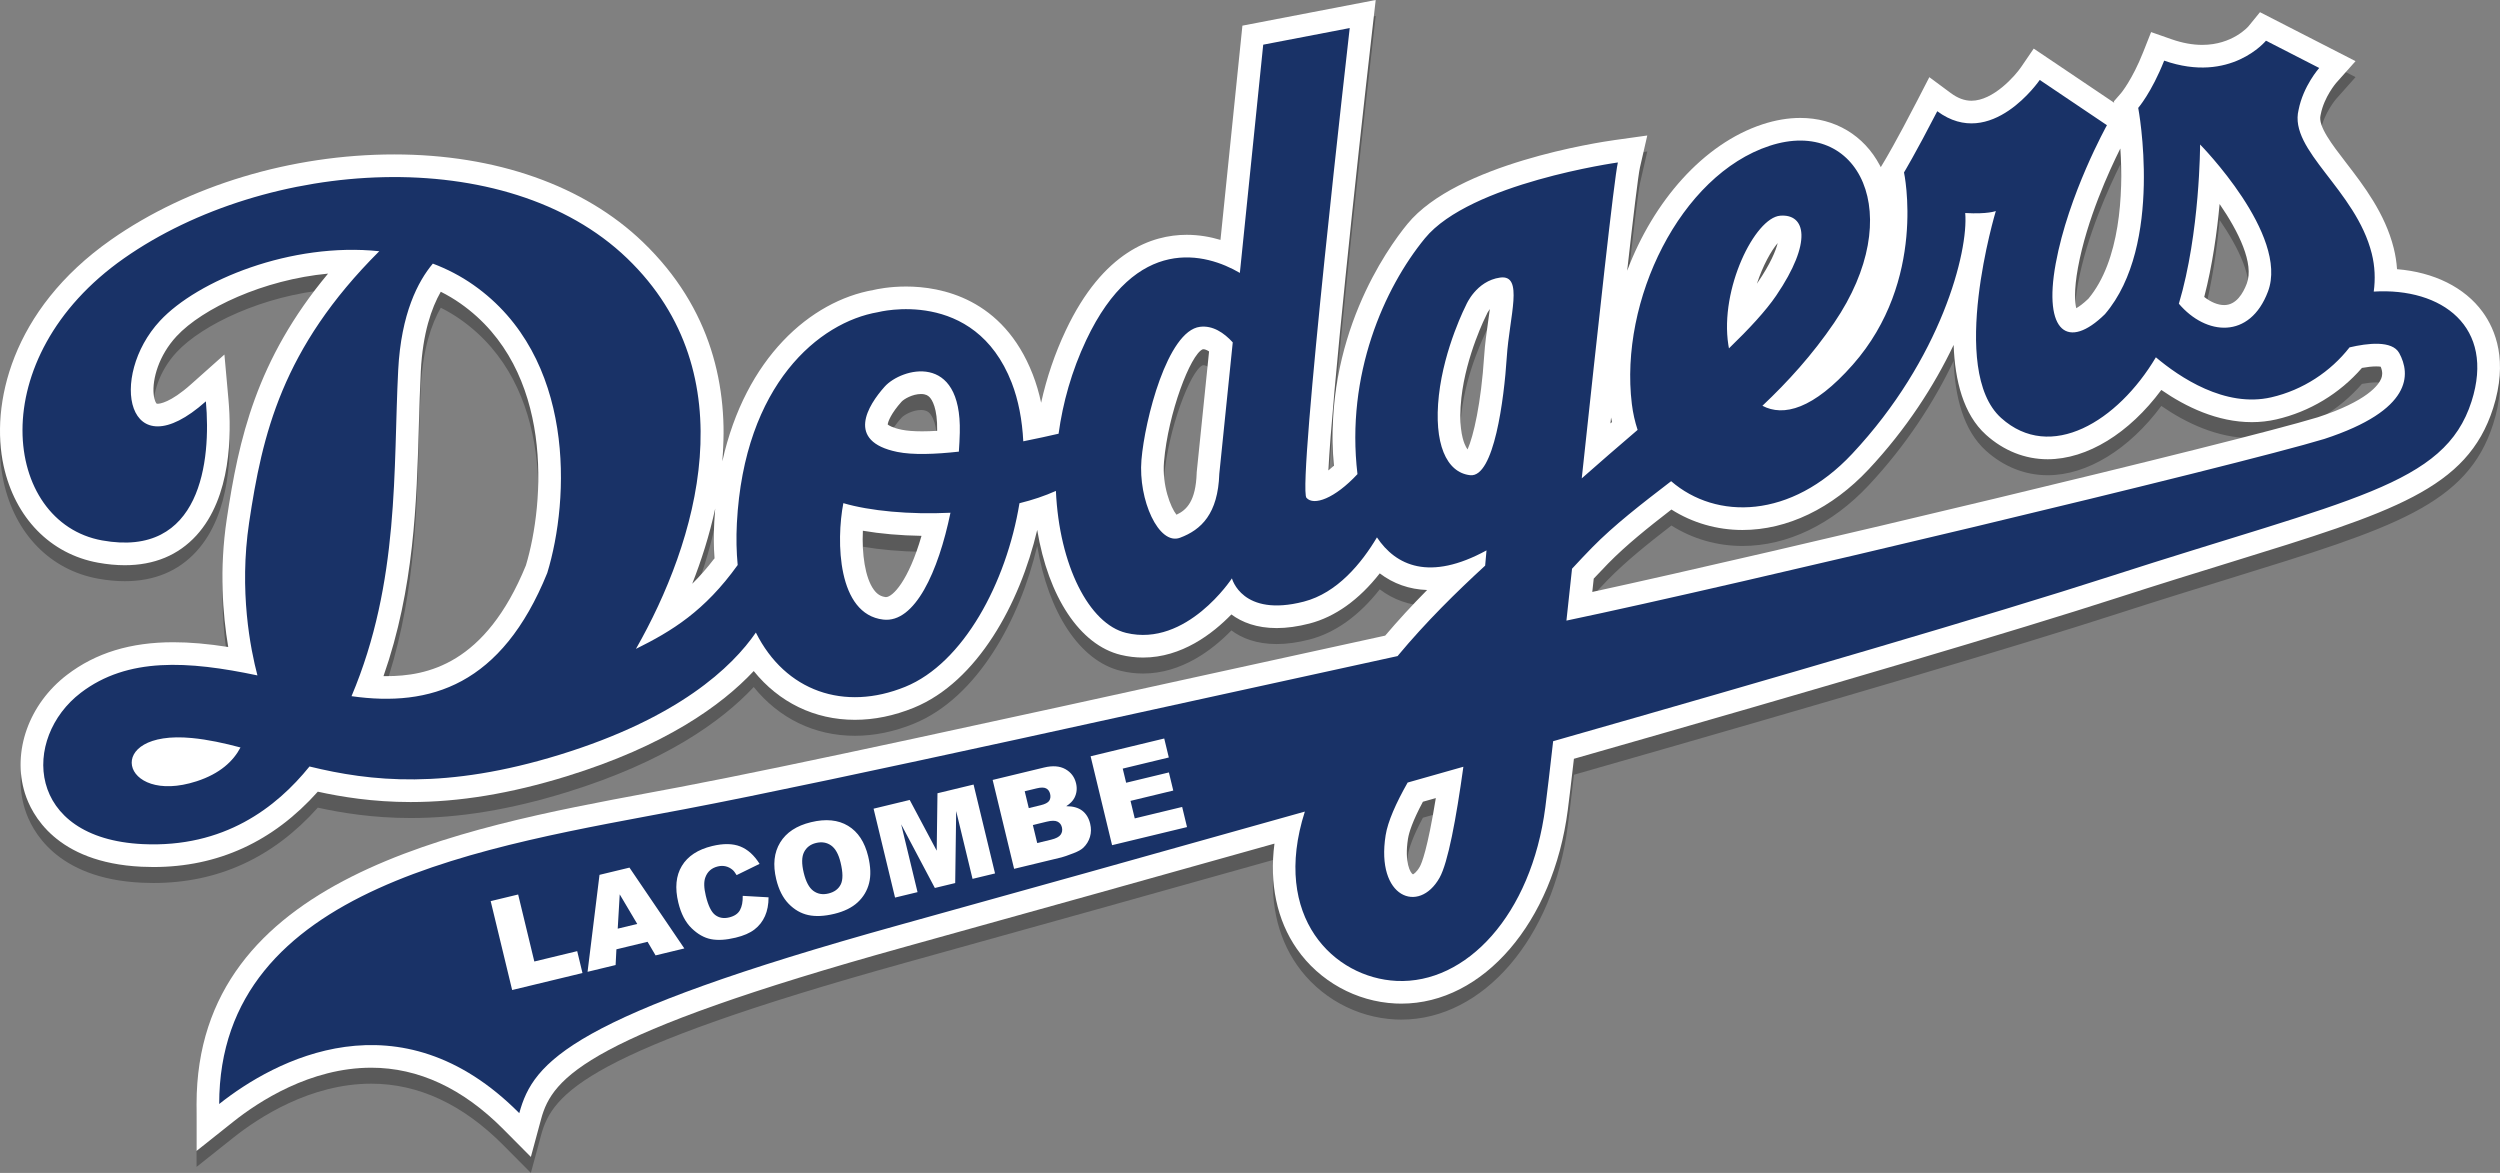 <?xml version="1.0" encoding="utf-8"?>
<!-- Generator: Adobe Illustrator 16.0.0, SVG Export Plug-In . SVG Version: 6.00 Build 0)  -->
<!DOCTYPE svg PUBLIC "-//W3C//DTD SVG 1.1//EN" "http://www.w3.org/Graphics/SVG/1.1/DTD/svg11.dtd">
<svg version="1.1" id="_x3C_Layer_x3E__copy" xmlns="http://www.w3.org/2000/svg" xmlns:xlink="http://www.w3.org/1999/xlink"
	 x="0px" y="0px" width="313.094px" height="146.895px" viewBox="0 0 313.094 146.895" enable-background="new 0 0 313.094 146.895"
	 xml:space="preserve">
<rect x="0" y="0" width="313.094" height="146.895" fill="#808080" stroke="none"/>
<path opacity="0.3" d="M63.024,143.405c-5.067-5.102-10.628-7.688-16.527-7.688c-7.633,0-14.104,4.238-17.281,6.765l-4.599,3.657
	v-5.876c0-28.392,32.825-34.521,56.793-38.995c1.274-0.238,2.532-0.473,3.766-0.707c14.096-2.675,41.726-8.743,66.104-14.098
	c7.979-1.752,15.58-3.422,22.2-4.86c1.614-1.899,3.327-3.767,5.249-5.712c-2.226-0.078-4.228-0.787-5.931-2.084
	c-2.592,3.305-5.592,5.455-8.805,6.284c-1.461,0.377-2.843,0.568-4.106,0.568c-2.502,0-4.351-0.725-5.671-1.708
	c-2.337,2.408-6.215,5.4-11.061,5.4c-0.932,0-1.869-0.112-2.786-0.334c-5.143-1.242-9.089-7.308-10.471-15.653
	c-2.153,9.199-7.488,19.025-15.46,22.273c-2.461,1.003-4.941,1.511-7.37,1.511c-5.057,0-9.508-2.184-12.672-6.108
	c-4.067,4.343-11.153,9.391-23.442,13.182c-7.032,2.169-13.423,3.224-19.536,3.224c-4.738,0-8.705-0.659-11.617-1.299
	c-5.591,6.263-12.508,9.436-20.585,9.436c-0.486,0-0.981-0.012-1.482-0.036c-10.759-0.515-13.805-6.612-14.615-9.211
	c-1.625-5.212,0.496-11.17,5.279-14.824c3.593-2.746,7.948-4.08,13.312-4.08c2.056,0,4.297,0.192,6.872,0.596
	c-0.688-4.089-1.127-9.72-0.183-16.017c1.501-10.006,3.672-19.919,12.686-30.744c-8.075,0.753-15.73,4.351-18.972,7.843
	c-2.234,2.406-3.052,5.375-2.871,7.249c0.079,0.82,0.321,1.152,0.381,1.196l0,0c0.003,0,0.047,0.01,0.126,0.01
	c0.24,0,1.568-0.117,4.151-2.418l4.205-3.746l0.504,5.608c0.387,4.304,0.379,12.243-4.017,17.052
	c-2.26,2.472-5.278,3.726-8.97,3.726c-1.057,0-2.181-0.106-3.342-0.317C6.304,71.386,1.883,66.853,0.454,60.343
	c-1.657-7.551,0.872-19.499,13.454-28.318c9.688-6.79,22.613-10.685,35.461-10.685c12.723,0,23.779,3.893,31.131,10.962
	c8.66,8.327,10.758,18.26,9.968,27.464c2.888-12.963,11.063-20.06,18.903-21.447c0.478-0.113,2.024-0.436,4.103-0.436
	c4.327,0,12.142,1.432,15.87,11.019c0.429,1.104,0.778,2.285,1.044,3.538c0.691-3.141,1.724-6.174,3.083-9.054
	c4.675-9.902,10.815-11.98,15.144-11.98c1.536,0,2.964,0.257,4.235,0.638l2.746-26.833L172.29,2l-0.438,3.835
	c-2.052,17.922-5.031,45.929-5.489,55.08c0.213-0.169,0.442-0.364,0.687-0.588c-1.373-15.957,6.656-27.159,9.211-30.277
	c6.189-7.556,23.96-10.231,25.967-10.511l4.073-0.569l-0.919,4.009c-0.213,0.933-0.839,6.173-1.599,12.922
	c3.277-8.671,9.531-15.895,16.951-18.332c1.615-0.53,3.207-0.799,4.729-0.799c4.336,0,7.969,2.167,9.967,5.945
	c0.038,0.073,0.076,0.147,0.114,0.221l0.484-0.81c0.014-0.023,1.414-2.345,4.07-7.497l1.528-2.963l2.679,1.984
	c0.877,0.65,1.726,0.966,2.594,0.966c2.729,0,5.468-3.112,6.211-4.203l1.588-2.327l10.081,6.788l-0.035-0.187l0.902-1.037
	c0,0,1.401-1.683,2.753-5.099l1.002-2.532l2.57,0.9c1.333,0.466,2.623,0.703,3.833,0.703c3.786,0,5.765-2.296,5.784-2.32
	l1.449-1.776l11.965,6.132l-2.433,2.736c-0.004,0.005-1.499,1.746-1.92,3.908l-0.029,0.135c-0.333,1.354,1.392,3.596,3.218,5.969
	c2.164,2.811,4.857,6.31,5.946,10.667c0.216,0.866,0.354,1.747,0.416,2.639c4.623,0.375,8.469,2.276,10.711,5.345
	c1.643,2.247,3.205,6.165,1.323,12.065c-3.231,10.136-12.521,13.004-32.873,19.29c-4.184,1.292-8.925,2.756-14.205,4.463
	c-12.701,4.104-35.589,10.884-68.041,20.154c-0.319,2.789-0.578,4.946-0.77,6.429c-1.82,14.042-10.587,24.234-20.843,24.234
	c0,0,0.001,0,0,0c-0.245,0-0.491-0.006-0.738-0.018c-4.92-0.234-9.534-2.79-12.344-6.835c-2.507-3.609-3.459-8.178-2.808-13.187
	c-14.466,4.069-29.996,8.409-46.237,12.922c-39.771,11.052-44.184,16.308-45.605,21.57l-1.283,4.747L63.024,143.405z
	 M178.201,102.409c-1.313,2.455-1.744,3.863-1.867,4.634c-0.471,2.95,0.305,4.321,0.624,4.461c0.034-0.018,0.432-0.211,0.857-0.966
	c0.225-0.397,0.95-2.101,2.003-8.587L178.201,102.409z M48.374,86.679c5.08,0,12.412-1.44,17.487-13.864
	c2.35-7.798,3.623-24.521-8.203-32.814c-0.772-0.542-1.593-1.031-2.456-1.463c-1.162,2.03-2.258,5.175-2.502,9.954
	c-0.113,2.207-0.177,4.452-0.246,6.828c-0.274,9.607-0.583,20.371-4.425,31.356C48.145,86.678,48.26,86.679,48.374,86.679z
	 M108.064,68.469c-0.135,2.865,0.266,5.876,1.372,7.386c0.421,0.575,0.873,0.852,1.508,0.926c0,0,0.001,0,0.002,0
	c0.841,0,2.829-2.01,4.462-7.673C112.77,69.065,110.266,68.846,108.064,68.469z M199.414,76.133
	c23.22-5.047,80.506-18.723,90.858-21.874c6.245-2.047,7.64-4.076,7.947-4.853c0.119-0.302,0.229-0.77-0.066-1.479
	c-0.126-0.02-0.311-0.038-0.569-0.038c-0.495,0-1.1,0.064-1.779,0.188c-2.795,3.219-6.565,5.493-10.724,6.448
	c-0.994,0.229-2.027,0.344-3.071,0.344c-4.308,0-8.268-1.913-11.332-4.031c-4.017,5.417-9.281,8.678-14.234,8.678
	c-2.824,0-5.494-1.059-7.722-3.063c-2.84-2.556-3.893-6.795-4.053-11.255c-2.417,5.082-5.913,10.533-10.648,15.586
	c-4.587,4.896-10.197,7.591-15.798,7.591c-3.192,0-6.278-0.897-8.898-2.562c-2.933,2.266-5.672,4.46-7.932,6.766
	c-0.557,0.569-1.16,1.201-1.798,1.885L199.414,76.133z M89.57,65.691c-0.722,3.365-1.75,6.55-2.878,9.419
	c0.926-0.911,1.853-1.958,2.784-3.181c-0.096-1.489-0.103-3.021-0.021-4.566C89.484,66.799,89.523,66.24,89.57,65.691z
	 M150.631,45.743c-1.531,0.625-4.349,8.027-4.854,14.088c-0.248,2.974,0.828,5.722,1.562,6.632c1.278-0.595,2.414-1.704,2.53-5.212
	l0.003-0.098l1.549-15.138c-0.272-0.18-0.516-0.278-0.709-0.278L150.631,45.743z M186.583,40.702
	c-0.228,0.31-0.346,0.562-0.349,0.568l-0.044,0.106l-0.053,0.103c-0.023,0.046-2.521,4.97-3.118,10.346
	c-0.361,3.253,0.093,5.002,0.396,5.754c0.128,0.32,0.258,0.546,0.38,0.708c0.732-1.645,1.692-5.736,2.078-11.707
	c0.098-1.503,0.309-2.991,0.495-4.304C186.438,41.788,186.517,41.235,186.583,40.702z M111.176,55.164
	c0.133,0.11,0.587,0.415,1.762,0.655c0.647,0.133,1.503,0.2,2.542,0.2c0.577,0,1.208-0.021,1.89-0.063
	c0.045-2.871-0.652-3.905-0.958-4.219c-0.178-0.182-0.46-0.391-1.071-0.391c-1.048,0-2.13,0.623-2.442,0.972
	C111.62,53.75,111.202,54.796,111.176,55.164z M201.686,55.028c0.066-0.057,0.132-0.114,0.198-0.171
	c-0.042-0.19-0.081-0.38-0.118-0.571C201.739,54.535,201.712,54.781,201.686,55.028z M265.547,20.594
	c-1.389,2.779-4.207,8.913-5.307,14.928c-0.527,2.885-0.376,4.391-0.215,5.078c0.343-0.194,0.86-0.556,1.518-1.19
	C265.51,34.672,265.934,26.309,265.547,20.594z M276.053,39.19c0.823,0.649,1.705,1.016,2.501,1.016c1.5,0,2.366-1.464,2.828-2.692
	c0.938-2.492-1.011-6.487-3.404-9.963C277.661,30.993,277.089,35.194,276.053,39.19z M222.635,32.441
	c-0.821,0.961-1.866,2.838-2.604,5.089c0.025-0.037,0.051-0.074,0.076-0.111C221.759,34.988,222.396,33.388,222.635,32.441z"/>
<path fill="#FFFFFF" d="M63.024,141.405c-5.067-5.102-10.628-7.688-16.527-7.688c-7.633,0-14.104,4.238-17.281,6.765l-4.599,3.657
	v-5.876c0-28.392,32.825-34.521,56.793-38.995c1.274-0.238,2.532-0.473,3.766-0.707c14.096-2.675,41.726-8.743,66.104-14.098
	c7.979-1.752,15.58-3.422,22.2-4.86c1.614-1.899,3.327-3.767,5.249-5.712c-2.226-0.078-4.228-0.787-5.931-2.084
	c-2.592,3.305-5.592,5.455-8.805,6.284c-1.461,0.377-2.843,0.568-4.106,0.568c-2.502,0-4.351-0.725-5.671-1.708
	c-2.337,2.408-6.215,5.4-11.061,5.4c-0.932,0-1.869-0.112-2.786-0.334c-5.143-1.242-9.089-7.308-10.471-15.653
	c-2.153,9.199-7.488,19.025-15.46,22.273c-2.461,1.003-4.941,1.511-7.37,1.511c-5.057,0-9.508-2.184-12.672-6.108
	c-4.067,4.343-11.153,9.391-23.442,13.182c-7.032,2.169-13.423,3.224-19.536,3.224c-4.738,0-8.705-0.659-11.617-1.299
	c-5.591,6.263-12.508,9.436-20.585,9.436c-0.486,0-0.981-0.012-1.482-0.036c-10.759-0.515-13.805-6.612-14.615-9.211
	c-1.625-5.212,0.496-11.17,5.279-14.824c3.593-2.746,7.948-4.08,13.312-4.08c2.056,0,4.297,0.192,6.872,0.596
	c-0.688-4.089-1.127-9.72-0.183-16.017c1.501-10.006,3.672-19.919,12.686-30.744c-8.075,0.753-15.73,4.351-18.972,7.843
	c-2.234,2.406-3.052,5.375-2.871,7.249c0.079,0.82,0.321,1.152,0.381,1.196l0,0c0.003,0,0.047,0.01,0.126,0.01
	c0.24,0,1.568-0.117,4.151-2.418l4.205-3.746l0.504,5.608c0.387,4.304,0.379,12.243-4.017,17.052
	c-2.26,2.472-5.278,3.726-8.97,3.726c-1.057,0-2.181-0.106-3.342-0.317C6.304,69.386,1.883,64.853,0.454,58.343
	c-1.657-7.551,0.872-19.499,13.454-28.318c9.688-6.79,22.613-10.685,35.461-10.685c12.723,0,23.779,3.893,31.131,10.962
	c8.66,8.327,10.758,18.26,9.968,27.464c2.888-12.963,11.063-20.06,18.903-21.447c0.478-0.113,2.024-0.436,4.103-0.436
	c4.327,0,12.142,1.432,15.87,11.019c0.429,1.104,0.778,2.285,1.044,3.538c0.691-3.141,1.724-6.174,3.083-9.054
	c4.675-9.902,10.815-11.98,15.144-11.98c1.536,0,2.964,0.257,4.235,0.638l2.746-26.833L172.29,0l-0.438,3.835
	c-2.052,17.922-5.031,45.929-5.489,55.08c0.213-0.169,0.442-0.364,0.687-0.588c-1.373-15.957,6.656-27.159,9.211-30.277
	c6.189-7.556,23.96-10.231,25.967-10.511l4.073-0.569l-0.919,4.009c-0.213,0.933-0.839,6.173-1.599,12.922
	c3.277-8.671,9.531-15.895,16.951-18.332c1.615-0.53,3.207-0.799,4.729-0.799c4.336,0,7.969,2.167,9.967,5.945
	c0.038,0.073,0.076,0.147,0.114,0.221l0.484-0.81c0.014-0.023,1.414-2.345,4.07-7.497l1.528-2.963l2.679,1.984
	c0.877,0.65,1.726,0.966,2.594,0.966c2.729,0,5.468-3.112,6.211-4.203l1.588-2.327l10.081,6.788l-0.035-0.187l0.902-1.037
	c0,0,1.401-1.683,2.753-5.099l1.002-2.532l2.57,0.9c1.333,0.466,2.623,0.703,3.833,0.703c3.786,0,5.765-2.296,5.784-2.32
	l1.449-1.776l11.965,6.132l-2.433,2.736c-0.004,0.005-1.499,1.746-1.92,3.908l-0.029,0.135c-0.333,1.354,1.392,3.596,3.218,5.969
	c2.164,2.811,4.857,6.31,5.946,10.667c0.216,0.866,0.354,1.747,0.416,2.639c4.623,0.375,8.469,2.276,10.711,5.345
	c1.643,2.247,3.205,6.165,1.323,12.065c-3.231,10.135-12.521,13.004-32.873,19.29c-4.184,1.292-8.925,2.756-14.205,4.463
	c-12.701,4.104-35.589,10.884-68.041,20.154c-0.319,2.789-0.578,4.946-0.77,6.429c-1.82,14.042-10.587,24.234-20.843,24.234
	c0,0,0.001,0,0,0c-0.245,0-0.491-0.006-0.738-0.018c-4.92-0.234-9.534-2.79-12.344-6.835c-2.507-3.609-3.459-8.178-2.808-13.187
	c-14.466,4.069-29.996,8.409-46.237,12.922c-39.771,11.052-44.184,16.308-45.605,21.57l-1.283,4.747L63.024,141.405z
	 M178.201,100.409c-1.313,2.455-1.744,3.863-1.867,4.634c-0.471,2.95,0.305,4.321,0.624,4.461c0.034-0.018,0.432-0.211,0.857-0.966
	c0.225-0.397,0.95-2.101,2.003-8.587L178.201,100.409z M48.374,84.679c5.08,0,12.412-1.44,17.487-13.864
	c2.35-7.798,3.623-24.521-8.203-32.814c-0.772-0.542-1.593-1.031-2.456-1.463c-1.162,2.03-2.258,5.175-2.502,9.954
	c-0.113,2.207-0.177,4.452-0.246,6.828c-0.274,9.607-0.583,20.371-4.425,31.356C48.145,84.678,48.26,84.679,48.374,84.679z
	 M108.064,66.469c-0.135,2.865,0.266,5.876,1.372,7.386c0.421,0.575,0.873,0.852,1.508,0.926c0,0,0.001,0,0.002,0
	c0.841,0,2.829-2.01,4.462-7.673C112.77,67.065,110.266,66.846,108.064,66.469z M199.414,74.133
	c23.22-5.047,80.506-18.723,90.858-21.874c6.245-2.047,7.64-4.076,7.947-4.853c0.119-0.302,0.229-0.77-0.066-1.479
	c-0.126-0.02-0.311-0.038-0.569-0.038c-0.495,0-1.1,0.064-1.779,0.188c-2.795,3.219-6.565,5.493-10.724,6.448
	c-0.994,0.229-2.027,0.344-3.071,0.344c-4.308,0-8.268-1.913-11.332-4.031c-4.017,5.417-9.281,8.678-14.234,8.678
	c-2.824,0-5.494-1.059-7.722-3.063c-2.84-2.556-3.893-6.795-4.053-11.255c-2.417,5.082-5.913,10.533-10.648,15.586
	c-4.587,4.896-10.197,7.591-15.798,7.591c-3.192,0-6.278-0.897-8.898-2.562c-2.933,2.266-5.672,4.46-7.932,6.766
	c-0.557,0.569-1.16,1.201-1.798,1.885L199.414,74.133z M89.57,63.691c-0.722,3.365-1.75,6.55-2.878,9.419
	c0.926-0.911,1.853-1.958,2.784-3.181c-0.096-1.489-0.103-3.021-0.021-4.566C89.484,64.799,89.523,64.24,89.57,63.691z
	 M150.631,43.743c-1.531,0.625-4.349,8.027-4.854,14.088c-0.248,2.974,0.828,5.722,1.562,6.632c1.278-0.595,2.414-1.704,2.53-5.212
	l0.003-0.098l1.549-15.138c-0.272-0.18-0.516-0.278-0.709-0.278L150.631,43.743z M186.583,38.702
	c-0.228,0.31-0.346,0.562-0.349,0.568l-0.044,0.106l-0.053,0.103c-0.023,0.046-2.521,4.97-3.118,10.346
	c-0.361,3.253,0.093,5.002,0.396,5.754c0.128,0.32,0.258,0.546,0.38,0.708c0.732-1.645,1.692-5.736,2.078-11.707
	c0.098-1.503,0.309-2.991,0.495-4.304C186.438,39.788,186.517,39.235,186.583,38.702z M111.176,53.164
	c0.133,0.11,0.587,0.415,1.762,0.655c0.647,0.133,1.503,0.2,2.542,0.2c0.577,0,1.208-0.021,1.89-0.063
	c0.045-2.871-0.652-3.905-0.958-4.219c-0.178-0.182-0.46-0.391-1.071-0.391c-1.048,0-2.13,0.623-2.442,0.972
	C111.62,51.75,111.202,52.796,111.176,53.164z M201.686,53.028c0.066-0.057,0.132-0.114,0.198-0.171
	c-0.042-0.19-0.081-0.38-0.118-0.571C201.739,52.535,201.712,52.781,201.686,53.028z M265.547,18.594
	c-1.389,2.779-4.207,8.913-5.307,14.928c-0.527,2.885-0.376,4.391-0.215,5.078c0.343-0.194,0.86-0.556,1.518-1.19
	C265.51,32.672,265.934,24.309,265.547,18.594z M276.053,37.19c0.823,0.649,1.705,1.016,2.501,1.016c1.5,0,2.366-1.464,2.828-2.692
	c0.938-2.492-1.011-6.487-3.404-9.963C277.661,28.993,277.089,33.194,276.053,37.19z M222.635,30.441
	c-0.821,0.961-1.866,2.838-2.604,5.089c0.025-0.037,0.051-0.074,0.076-0.111C221.759,32.988,222.396,31.388,222.635,30.441z"/>
<path fill="#193267" d="M104.087,105.885c-0.539-0.382-1.172-0.485-1.895-0.311c-0.694,0.168-1.191,0.548-1.493,1.14
	c-0.302,0.593-0.316,1.456-0.042,2.591c0.271,1.123,0.675,1.881,1.212,2.271c0.536,0.39,1.163,0.499,1.882,0.325
	c0.739-0.178,1.254-0.557,1.543-1.136c0.288-0.579,0.282-1.491-0.019-2.736C105.023,106.98,104.626,106.266,104.087,105.885z"/>
<polygon fill="#193267" points="77.362,116.303 79.807,115.713 77.612,112.008 "/>
<path fill="#193267" d="M132.437,102.897c-0.289-0.143-0.734-0.141-1.337,0.005l-1.746,0.422l0.544,2.256l1.754-0.424
	c0.593-0.144,0.985-0.35,1.178-0.617c0.192-0.27,0.245-0.581,0.16-0.936C132.91,103.274,132.726,103.039,132.437,102.897z"/>
<path fill="#193267" d="M131.392,100.297c0.164-0.236,0.205-0.528,0.121-0.878c-0.078-0.323-0.245-0.552-0.498-0.683
	c-0.255-0.132-0.643-0.135-1.164-0.009l-1.519,0.366l0.51,2.111l1.495-0.361C130.875,100.715,131.226,100.532,131.392,100.297z"/>
<path fill="#193267" d="M297.282,36.518c0.21-1.556,0.152-3.156-0.247-4.755c-2-8-10.417-12.917-9.167-18
	c0.584-3,2.584-5.25,2.584-5.25l-6.667-3.417c0,0-4.417,5.417-12.75,2.5c-1.583,4-3.25,5.917-3.25,5.917s3.25,17.167-4.167,25.833
	c-4.583,4.5-7.75,2.333-6.166-6.333c1.583-8.667,6.416-17.333,6.416-17.333l-8.416-5.667c0,0-6.084,8.917-12.834,3.917
	c-2.75,5.333-4.166,7.667-4.166,7.667s2.916,13.5-6.417,24.083c-4.931,5.591-8.698,6.528-11.315,5.138
	c3.178-2.998,6.252-6.379,8.982-10.388c9.25-13.583,3.083-25.833-8.084-22.167c-11.166,3.667-18.833,19.333-17.25,32.333
	c0.14,1.146,0.388,2.227,0.722,3.244c-2.42,2.079-4.807,4.127-6.996,6.07c2.043-19.004,4.043-37.462,4.524-39.564
	c0,0-18.5,2.583-24.166,9.5c-5.108,6.235-9.924,17.08-8.446,29.533c-2.851,3.062-5.479,4.005-6.388,2.967
	c-1.166-1.333,5.417-58.833,5.417-58.833l-10.833,2.083l-2.925,28.584c-4.252-2.494-12.973-4.864-19.242,8.416
	c-1.831,3.877-2.933,7.864-3.46,11.72c-1.197,0.277-2.723,0.615-4.422,0.953c-0.135-2.654-0.602-5.155-1.451-7.339
	c-4.667-12-16.75-8.833-16.75-8.833c-7.333,1.25-16.75,9-17.667,26.417c-0.098,1.864-0.055,3.61,0.101,5.248
	c-4.14,5.776-8.243,8.275-12.741,10.502c7.609-13.333,14.057-34.333-1.109-48.917s-45.167-12.5-63,0S0.369,65.43,12.785,67.68
	s13.667-10,13-17.417c-9.917,8.833-12.25-3.083-5.75-10.083c4.71-5.073,16.464-9.877,27.463-8.717
	C35.272,43.651,32.846,54.467,31.202,65.43c-1.287,8.583,0.175,15.889,1.039,19.158c-8.678-1.831-16.261-2.303-22.122,2.175
	c-7.417,5.667-6.917,18.25,7.75,18.952c10.176,0.486,16.739-4.573,20.892-9.722c7.617,1.87,17.062,2.93,31.358-1.48
	c14.863-4.585,21.564-10.963,24.544-15.294c3.688,7.372,11.08,9.9,18.706,6.794c7.28-2.966,12.67-13.016,14.307-22.991
	c1.641-0.403,3.178-0.919,4.563-1.541c0.416,9.302,4.149,16.659,8.796,17.782c7.583,1.833,13.25-6.833,13.25-6.833
	s1.25,4.916,9,2.916c4.201-1.084,7.249-4.836,9.161-8.046c2.359,3.54,6.583,5.53,13.72,1.63c-0.051,0.582-0.107,1.224-0.168,1.907
	c-3.606,3.314-7.388,7.023-10.972,11.33c-26.691,5.795-70.32,15.572-89.322,19.179c-24.586,4.667-58.253,9.5-58.253,36.917
	c6.917-5.5,22.583-13.958,37.583,1.146c1.75-6.479,6.5-12.146,47.583-23.563c13.675-3.8,31.711-8.829,50.799-14.206
	c-4.235,13.266,3.691,20.834,11.483,21.206c8.717,0.417,16.884-8.25,18.634-21.75c0.244-1.885,0.58-4.741,0.979-8.27
	c28.287-8.072,55.029-15.882,69.771-20.646c30.167-9.75,41.875-11.333,45.25-21.917C312.513,40.925,305.823,36.002,297.282,36.518z
	 M24.619,97.846c-9.54,3.098-11.833-6.5-0.583-5.416c2.03,0.195,4.028,0.637,6.083,1.182C29.219,95.324,27.556,96.893,24.619,97.846
	z M68.535,71.763C62.837,85.828,53.892,88.59,44.024,87.188c6.065-14.35,5.213-28.53,5.845-40.841
	c0.363-7.087,2.484-11.124,4.339-13.333c1.776,0.669,3.481,1.547,5.077,2.667C72.119,44.68,71.369,62.513,68.535,71.763z
	 M110.619,77.596c-5.75-0.666-5.917-9.833-5-14.583c3.301,0.974,8.299,1.451,13.415,1.202
	C117.509,71.6,114.578,78.055,110.619,77.596z M120.202,54.18c-0.019,0.774-0.06,1.572-0.117,2.382
	c-2.982,0.332-5.785,0.431-7.716,0.035c-6.5-1.333-3.667-5.833-1.583-8.167C112.869,46.096,120.452,44.013,120.202,54.18z
	 M152.702,59.346c-0.167,5-2.25,7-4.917,8s-5.25-4.75-4.833-9.75c0.417-5,3.25-16.167,7.333-16.667
	c1.603-0.197,2.996,0.741,4.102,1.948L152.702,59.346z M64.14,123.988l-2.688-11.134l3.44-0.83l2.026,8.392l5.369-1.297l0.661,2.742
	L64.14,123.988z M82.102,119.651l-1.001-1.703l-3.904,0.942l-0.1,1.969l-3.513,0.849l1.496-12.144l3.753-0.906l6.871,10.123
	L82.102,119.651z M95.806,114.727c-0.299,0.672-0.736,1.231-1.313,1.676c-0.575,0.444-1.362,0.787-2.359,1.027
	c-1.21,0.293-2.24,0.355-3.093,0.188c-0.853-0.166-1.663-0.625-2.434-1.375c-0.771-0.751-1.323-1.817-1.656-3.199
	c-0.445-1.842-0.297-3.376,0.444-4.601c0.74-1.226,2.007-2.055,3.799-2.488c1.402-0.338,2.573-0.32,3.513,0.053s1.746,1.1,2.42,2.18
	l-2.875,1.41c-0.188-0.313-0.359-0.535-0.514-0.664c-0.256-0.216-0.54-0.362-0.853-0.437c-0.313-0.074-0.642-0.07-0.986,0.013
	c-0.779,0.188-1.302,0.646-1.564,1.373c-0.202,0.541-0.183,1.311,0.059,2.307c0.298,1.234,0.688,2.034,1.174,2.401
	s1.066,0.469,1.746,0.305c0.657-0.159,1.11-0.464,1.357-0.915c0.248-0.45,0.362-1.047,0.345-1.786l3.235,0.183
	C96.252,113.271,96.104,114.056,95.806,114.727z M108.843,110.604c-0.237,0.938-0.713,1.739-1.429,2.402
	c-0.716,0.662-1.692,1.143-2.927,1.441c-1.257,0.303-2.344,0.354-3.263,0.153c-0.92-0.201-1.739-0.673-2.459-1.415
	c-0.721-0.743-1.238-1.765-1.552-3.066c-0.439-1.817-0.275-3.354,0.494-4.611c0.768-1.258,2.055-2.104,3.863-2.54
	c1.853-0.448,3.4-0.295,4.643,0.458c1.243,0.753,2.08,2.025,2.514,3.817C109.042,108.545,109.081,109.665,108.843,110.604z
	 M121.798,110.067l-2.05-8.491l-0.121,9.016l-2.55,0.615l-4.217-7.968l2.05,8.491l-2.817,0.68l-2.688-11.133l4.524-1.093
	l3.381,6.353l0.097-7.191l4.521-1.092l2.688,11.133L121.798,110.067z M136.504,104.813c-0.157,0.525-0.437,0.979-0.837,1.359
	c-0.248,0.236-0.655,0.464-1.219,0.68c-0.75,0.289-1.252,0.464-1.505,0.524l-5.938,1.435l-2.688-11.134l6.44-1.555
	c1.073-0.259,1.961-0.192,2.664,0.2c0.703,0.394,1.149,0.981,1.339,1.767c0.159,0.657,0.091,1.272-0.206,1.842
	c-0.197,0.381-0.538,0.725-1.021,1.034c0.847,0,1.515,0.188,2.005,0.564s0.821,0.92,0.992,1.629
	C136.67,103.736,136.662,104.287,136.504,104.813z M139.274,105.848l-2.688-11.133l9.219-2.227l0.574,2.377l-5.771,1.394l0.428,1.77
	l5.354-1.292l0.548,2.27l-5.354,1.293l0.53,2.195l5.938-1.434l0.608,2.521L139.274,105.848z M180.285,109.93
	c-2.583,4.583-8,2.5-6.75-5.334c0.271-1.7,1.276-3.983,2.755-6.591c2.324-0.658,4.653-1.318,6.98-1.979
	C182.365,102.56,181.34,108.059,180.285,109.93z M188.702,44.763c-0.334,5.167-1.584,15.083-4.584,14.75c-3-0.333-4.583-4-3.916-10
	c0.666-6,3.416-11.333,3.416-11.333s1.25-3,4.25-3.417C190.868,34.346,189.035,39.596,188.702,44.763z M275.535,18.096
	c0,0,11.167,11.333,8.5,18.417c-2.264,6.013-7.762,5.526-11.159,1.525C275.533,29.122,275.535,18.096,275.535,18.096z
	 M222.952,27.013c3.166-0.25,4.083,3.25-0.5,10c-1.305,1.92-3.406,4.185-5.922,6.616c-0.027-0.149-0.055-0.299-0.078-0.449
	C215.368,36.18,219.785,27.263,222.952,27.013z M291.098,54.971c-10.904,3.318-73.929,18.361-94.923,22.752
	c0.229-2.113,0.464-4.284,0.702-6.498c0.896-0.972,1.734-1.856,2.491-2.63c2.788-2.846,6.232-5.5,9.921-8.332
	c5.654,4.889,15.017,4.742,22.663-3.418c11.166-11.917,14.583-25.333,14.166-30.167c2.834,0.167,3.834-0.25,3.834-0.25
	s-6,19.917,0.666,25.917c6.189,5.57,14.604,0.436,19.378-7.597c2.939,2.479,8.649,6.347,14.45,5.013
	c3.966-0.911,7.444-3.227,9.803-6.255c2.244-0.527,5.337-0.905,6.224,0.713C301.91,46.846,302.16,51.346,291.098,54.971z"/>
</svg>
